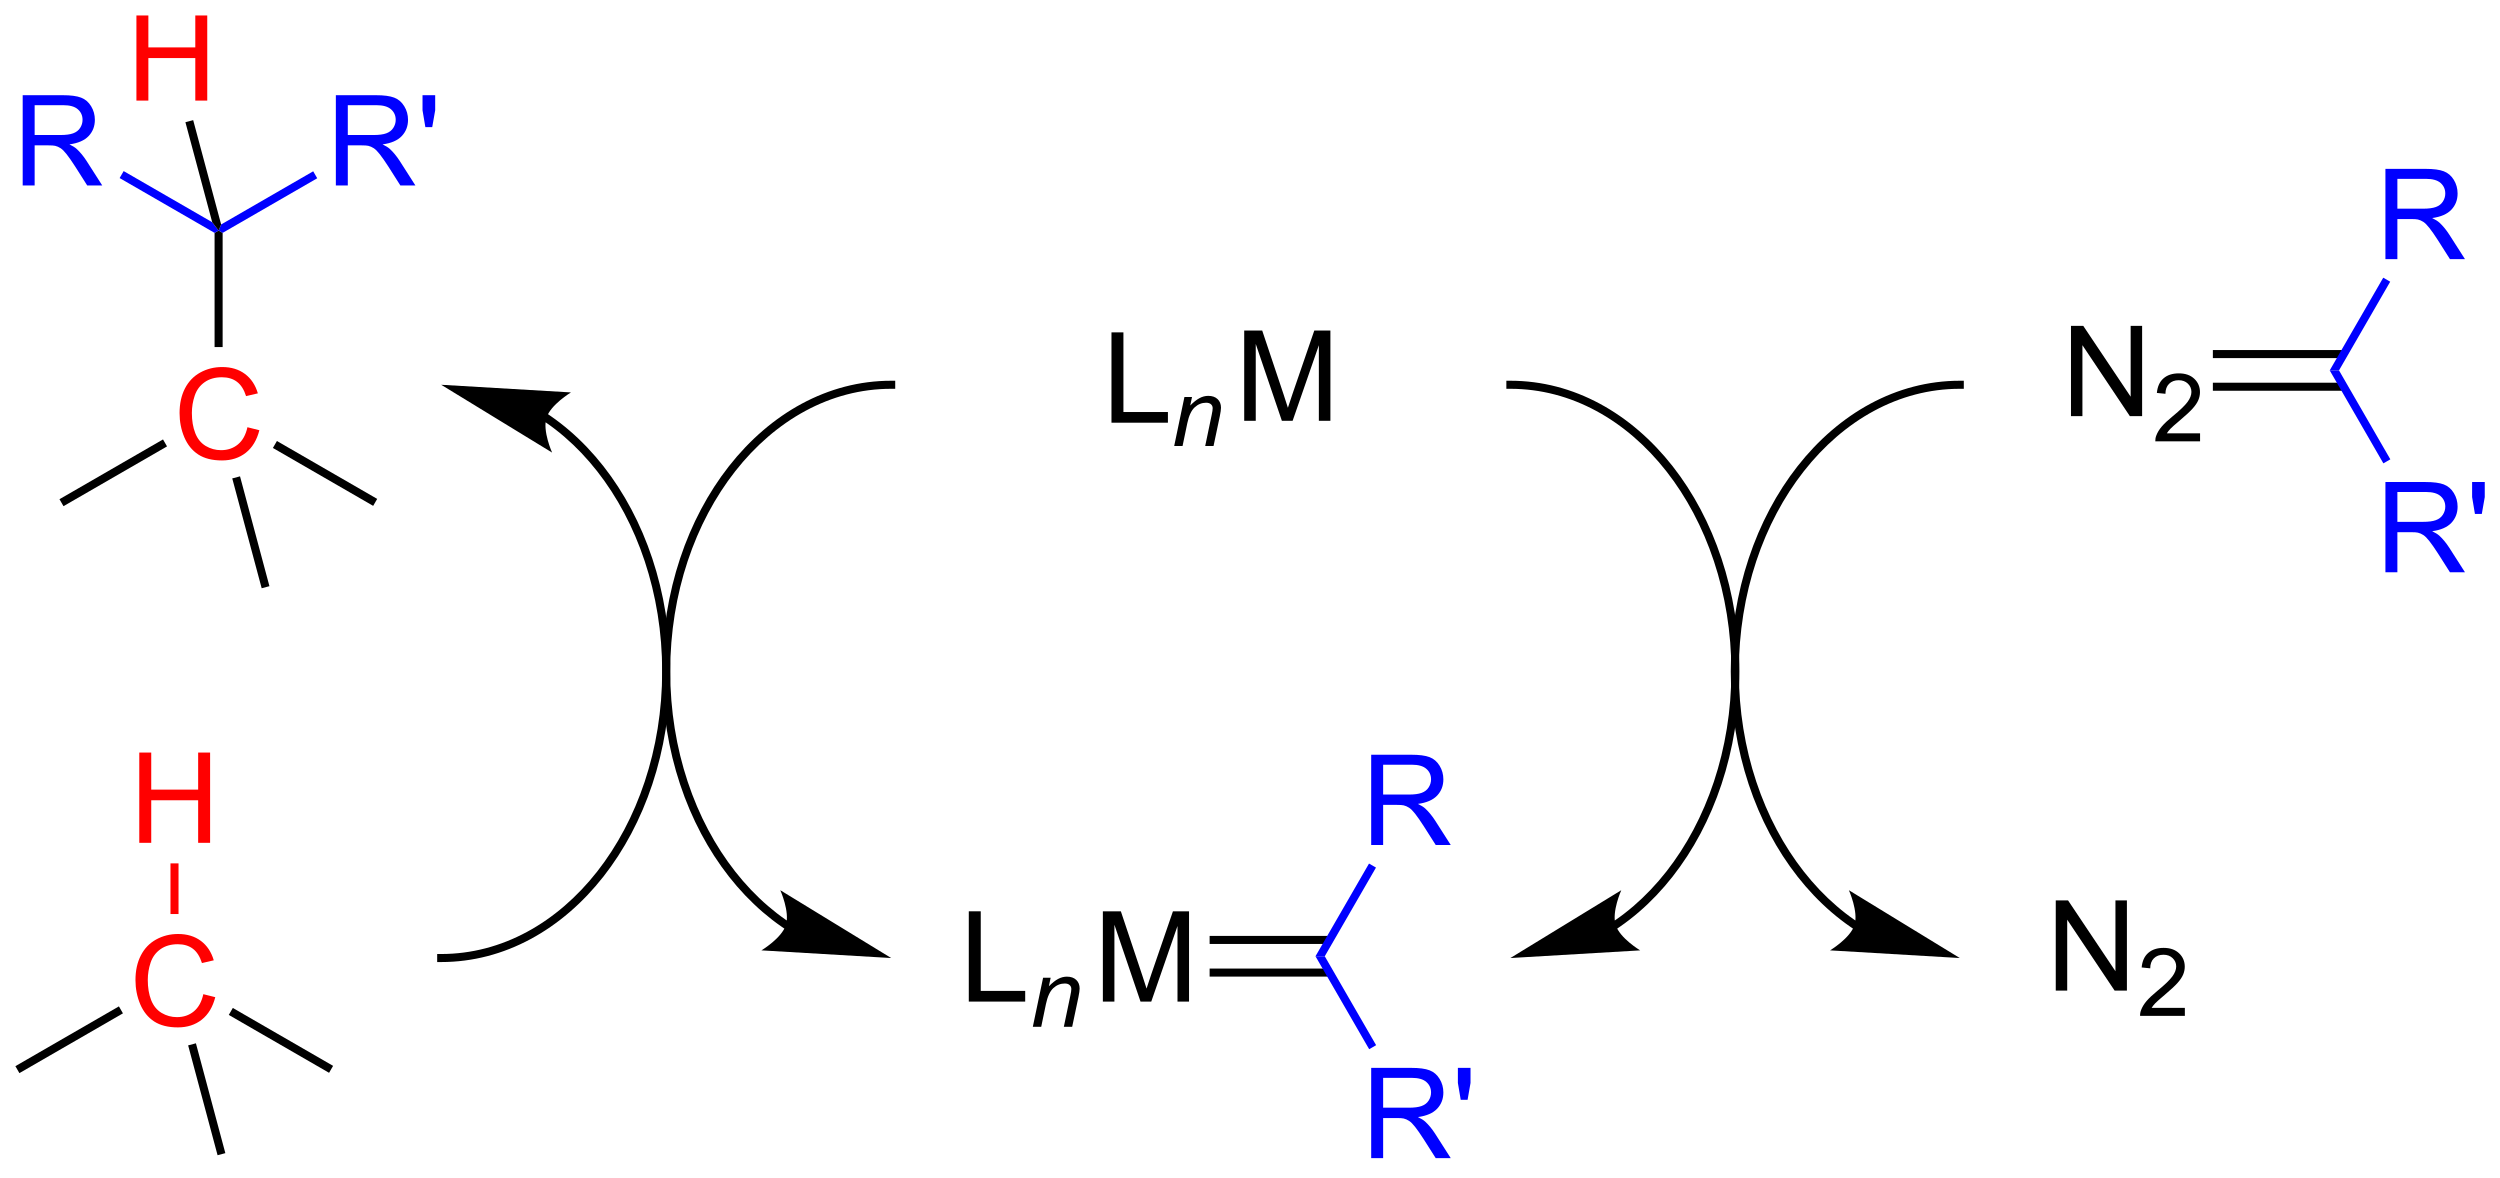 <?xml version="1.0" encoding="UTF-8"?>
<!DOCTYPE svg PUBLIC '-//W3C//DTD SVG 1.0//EN'
          'http://www.w3.org/TR/2001/REC-SVG-20010904/DTD/svg10.dtd'>
<svg stroke-dasharray="none" shape-rendering="auto" xmlns="http://www.w3.org/2000/svg" font-family="'Dialog'" text-rendering="auto" width="435" fill-opacity="1" color-interpolation="auto" color-rendering="auto" preserveAspectRatio="xMidYMid meet" font-size="12px" viewBox="0 0 435 205" fill="black" xmlns:xlink="http://www.w3.org/1999/xlink" stroke="black" image-rendering="auto" stroke-miterlimit="10" stroke-linecap="square" stroke-linejoin="miter" font-style="normal" stroke-width="1" height="205" stroke-dashoffset="0" font-weight="normal" stroke-opacity="1"
><!--Generated by the Batik Graphics2D SVG Generator--><defs id="genericDefs"
  /><g
  ><defs id="defs1"
    ><clipPath clipPathUnits="userSpaceOnUse" id="clipPath1"
      ><path d="M0.803 -1 L163.926 -1 L163.926 75.56 L0.803 75.56 L0.803 -1 Z"
      /></clipPath
      ><clipPath clipPathUnits="userSpaceOnUse" id="clipPath2"
      ><path d="M136.76 296.93 L136.76 370.389 L295.347 370.389 L295.347 296.93 Z"
      /></clipPath
    ></defs
    ><g transform="scale(2.667,2.667) translate(-0.803,1) matrix(1.029,0,0,1.029,-139.868,-305.422)"
    ><path d="M207.178 322.643 L207.178 316.916 L207.935 316.916 L207.935 321.966 L210.756 321.966 L210.756 322.643 L207.178 322.643 Z" stroke="none" clip-path="url(#clipPath2)"
    /></g
    ><g transform="matrix(2.743,0,0,2.743,-375.123,-811.791)"
    ><path d="M211.24 324.243 L211.89 321.132 L212.371 321.132 L212.258 321.673 Q212.57 321.354 212.842 321.208 Q213.115 321.061 213.4 321.061 Q213.777 321.061 213.992 321.266 Q214.209 321.471 214.209 321.813 Q214.209 321.987 214.133 322.358 L213.736 324.243 L213.207 324.243 L213.619 322.27 Q213.681 321.983 213.681 321.846 Q213.681 321.69 213.574 321.595 Q213.467 321.497 213.265 321.497 Q212.857 321.497 212.539 321.79 Q212.222 322.083 212.072 322.796 L211.771 324.243 L211.24 324.243 Z" stroke="none" clip-path="url(#clipPath2)"
    /></g
    ><g transform="matrix(2.743,0,0,2.743,-375.123,-811.791)"
    ><path d="M215.682 322.643 L215.682 316.916 L216.823 316.916 L218.18 320.971 Q218.367 321.536 218.453 321.817 Q218.55 321.505 218.758 320.901 L220.128 316.916 L221.149 316.916 L221.149 322.643 L220.417 322.643 L220.417 317.849 L218.753 322.643 L218.071 322.643 L216.414 317.768 L216.414 322.643 L215.682 322.643 Z" stroke="none" clip-path="url(#clipPath2)"
    /></g
    ><g transform="matrix(2.743,0,0,2.743,-375.123,-811.791)"
    ><path d="M239.345 354.852 L239.35 354.849 L239.359 354.843 C239.411 354.808 239.463 354.773 239.514 354.737 C239.927 354.452 240.326 354.142 240.713 353.81 C241.485 353.145 242.203 352.39 242.859 351.554 C245.477 348.219 247.094 343.617 247.094 338.54 C247.094 333.462 245.477 328.86 242.859 325.525 C240.228 322.173 236.586 320.102 232.566 320.102 L232.311 320.102 L232.311 320.613 L232.566 320.613 C236.429 320.613 239.923 322.612 242.458 325.841 C245.006 329.086 246.584 333.576 246.584 338.54 C246.584 343.504 245.006 347.993 242.458 351.239 C241.822 352.048 241.126 352.781 240.38 353.423 C240.007 353.744 239.621 354.043 239.224 354.317 C239.175 354.352 239.125 354.386 239.075 354.419 L239.065 354.425 L239.06 354.429 L238.849 354.571 L239.133 354.995 L239.345 354.852 ZM232.566 356.722 L240.798 356.236 C240.798 356.236 239.507 355.462 239.245 354.627 C238.983 353.792 239.601 352.42 239.601 352.42 Z" stroke="none" clip-path="url(#clipPath2)"
    /></g
    ><g transform="matrix(2.743,0,0,2.743,-375.123,-811.791)"
    ><path d="M186.794 354.429 L186.79 354.426 L186.78 354.419 C186.73 354.386 186.68 354.352 186.63 354.317 C186.234 354.043 185.848 353.744 185.475 353.423 C184.728 352.781 184.032 352.048 183.397 351.239 C180.849 347.993 179.271 343.504 179.271 338.54 C179.271 333.576 180.849 329.086 183.397 325.841 C185.931 322.612 189.426 320.613 193.289 320.613 L193.544 320.613 L193.544 320.102 L193.289 320.102 C189.269 320.102 185.627 322.173 182.995 325.525 C180.377 328.86 178.761 333.462 178.761 338.54 C178.761 343.617 180.377 348.219 182.995 351.554 C183.652 352.39 184.37 353.145 185.142 353.81 C185.529 354.142 185.928 354.452 186.34 354.737 C186.392 354.773 186.443 354.808 186.495 354.843 L186.505 354.849 L186.51 354.852 L186.721 354.995 L187.006 354.571 L186.794 354.429 ZM193.289 356.722 L186.254 352.42 C186.254 352.42 186.871 353.792 186.609 354.627 C186.347 355.462 185.057 356.236 185.057 356.236 Z" stroke="none" clip-path="url(#clipPath2)"
    /></g
    ><g transform="matrix(2.743,0,0,2.743,-375.123,-811.791)"
    ><path d="M198.211 359.485 L198.211 353.758 L198.969 353.758 L198.969 358.807 L201.789 358.807 L201.789 359.485 L198.211 359.485 Z" stroke="none" clip-path="url(#clipPath2)"
    /></g
    ><g transform="matrix(2.743,0,0,2.743,-375.123,-811.791)"
    ><path d="M202.273 361.084 L202.924 357.973 L203.404 357.973 L203.291 358.514 Q203.603 358.196 203.875 358.049 Q204.148 357.903 204.434 357.903 Q204.81 357.903 205.025 358.108 Q205.242 358.313 205.242 358.655 Q205.242 358.829 205.166 359.2 L204.769 361.084 L204.24 361.084 L204.652 359.112 Q204.715 358.825 204.715 358.688 Q204.715 358.532 204.607 358.436 Q204.5 358.338 204.299 358.338 Q203.891 358.338 203.572 358.631 Q203.256 358.924 203.106 359.637 L202.805 361.084 L202.273 361.084 Z" stroke="none" clip-path="url(#clipPath2)"
    /></g
    ><g transform="matrix(2.743,0,0,2.743,-375.123,-811.791)"
    ><path d="M206.716 359.485 L206.716 353.758 L207.857 353.758 L209.213 357.813 Q209.401 358.378 209.487 358.659 Q209.583 358.346 209.791 357.742 L211.161 353.758 L212.182 353.758 L212.182 359.485 L211.45 359.485 L211.45 354.69 L209.786 359.485 L209.104 359.485 L207.448 354.61 L207.448 359.485 L206.716 359.485 Z" stroke="none" clip-path="url(#clipPath2)"
    /></g
    ><g transform="matrix(2.743,0,0,2.743,-375.123,-811.791)"
    ><path d="M213.488 357.9 L221.096 357.9 L221.096 357.39 L213.488 357.39 ZM213.488 355.829 L221.096 355.829 L221.096 355.319 L213.488 355.319 Z" stroke="none" clip-path="url(#clipPath2)"
    /></g
    ><g fill="blue" transform="matrix(2.743,0,0,2.743,-375.123,-811.791)" stroke="blue"
    ><path d="M223.737 349.552 L223.737 343.826 L226.276 343.826 Q227.042 343.826 227.44 343.979 Q227.839 344.133 228.076 344.524 Q228.315 344.914 228.315 345.388 Q228.315 345.998 227.92 346.417 Q227.526 346.834 226.701 346.945 Q227.003 347.091 227.159 347.232 Q227.49 347.537 227.787 347.992 L228.784 349.552 L227.831 349.552 L227.073 348.36 Q226.74 347.844 226.524 347.57 Q226.31 347.297 226.141 347.188 Q225.972 347.078 225.795 347.037 Q225.667 347.008 225.373 347.008 L224.495 347.008 L224.495 349.552 L223.737 349.552 ZM224.495 346.352 L226.123 346.352 Q226.644 346.352 226.935 346.245 Q227.23 346.138 227.381 345.901 Q227.534 345.664 227.534 345.388 Q227.534 344.982 227.237 344.722 Q226.943 344.459 226.308 344.459 L224.495 344.459 L224.495 346.352 Z" stroke="none" clip-path="url(#clipPath2)"
    /></g
    ><g fill="blue" transform="matrix(2.743,0,0,2.743,-375.123,-811.791)" stroke="blue"
    ><path d="M220.792 356.61 L220.203 356.61 L223.599 350.729 L224.041 350.984 Z" stroke="none" clip-path="url(#clipPath2)"
    /></g
    ><g fill="blue" transform="matrix(2.743,0,0,2.743,-375.123,-811.791)" stroke="blue"
    ><path d="M223.737 369.417 L223.737 363.69 L226.276 363.69 Q227.042 363.69 227.44 363.844 Q227.839 363.997 228.076 364.388 Q228.315 364.779 228.315 365.252 Q228.315 365.862 227.92 366.281 Q227.526 366.698 226.701 366.81 Q227.003 366.956 227.159 367.096 Q227.49 367.401 227.787 367.857 L228.784 369.417 L227.831 369.417 L227.073 368.224 Q226.74 367.708 226.524 367.435 Q226.31 367.161 226.141 367.052 Q225.972 366.943 225.795 366.901 Q225.667 366.872 225.373 366.872 L224.495 366.872 L224.495 369.417 L223.737 369.417 ZM224.495 366.216 L226.123 366.216 Q226.644 366.216 226.935 366.109 Q227.23 366.002 227.381 365.766 Q227.534 365.529 227.534 365.252 Q227.534 364.846 227.237 364.586 Q226.943 364.323 226.308 364.323 L224.495 364.323 L224.495 366.216 ZM229.416 365.716 L229.236 364.646 L229.236 363.69 L230.038 363.69 L230.038 364.646 L229.851 365.716 L229.416 365.716 Z" stroke="none" clip-path="url(#clipPath2)"
    /></g
    ><g fill="blue" transform="matrix(2.743,0,0,2.743,-375.123,-811.791)" stroke="blue"
    ><path d="M220.203 356.61 L220.792 356.61 L224.049 362.251 L223.608 362.506 Z" stroke="none" clip-path="url(#clipPath2)"
    /></g
    ><g transform="matrix(2.743,0,0,2.743,-375.123,-811.791)"
    ><path d="M254.58 354.429 L254.575 354.426 L254.565 354.419 C254.516 354.386 254.466 354.352 254.416 354.317 C254.019 354.043 253.633 353.744 253.261 353.423 C252.514 352.781 251.818 352.048 251.183 351.239 C248.635 347.993 247.057 343.504 247.057 338.54 C247.057 333.576 248.635 329.086 251.183 325.841 C253.717 322.612 257.211 320.613 261.074 320.613 L261.329 320.613 L261.329 320.102 L261.074 320.102 C257.055 320.102 253.412 322.173 250.781 325.525 C248.163 328.86 246.546 333.462 246.546 338.54 C246.546 343.617 248.163 348.219 250.781 351.554 C251.437 352.39 252.156 353.145 252.928 353.81 C253.314 354.142 253.714 354.452 254.126 354.737 C254.178 354.773 254.229 354.808 254.281 354.843 L254.291 354.849 L254.295 354.852 L254.507 354.995 L254.792 354.571 L254.58 354.429 ZM261.074 356.722 L254.039 352.42 C254.039 352.42 254.657 353.792 254.395 354.627 C254.133 355.462 252.843 356.236 252.843 356.236 Z" stroke="none" clip-path="url(#clipPath2)"
    /></g
    ><g transform="matrix(2.743,0,0,2.743,-375.123,-811.791)"
    ><path d="M267.162 358.79 L267.162 353.064 L267.94 353.064 L270.948 357.558 L270.948 353.064 L271.675 353.064 L271.675 358.79 L270.896 358.79 L267.888 354.29 L267.888 358.79 L267.162 358.79 Z" stroke="none" clip-path="url(#clipPath2)"
    /></g
    ><g transform="matrix(2.743,0,0,2.743,-375.123,-811.791)"
    ><path d="M275.351 359.882 L275.351 360.39 L272.511 360.39 Q272.505 360.199 272.574 360.023 Q272.681 359.734 272.919 359.453 Q273.16 359.171 273.611 358.802 Q274.31 358.228 274.556 357.892 Q274.802 357.556 274.802 357.257 Q274.802 356.945 274.577 356.73 Q274.355 356.513 273.994 356.513 Q273.613 356.513 273.384 356.742 Q273.156 356.97 273.154 357.375 L272.611 357.32 Q272.667 356.712 273.031 356.396 Q273.394 356.078 274.005 356.078 Q274.624 356.078 274.984 356.421 Q275.345 356.763 275.345 357.269 Q275.345 357.527 275.24 357.777 Q275.134 358.025 274.888 358.3 Q274.644 358.576 274.076 359.056 Q273.601 359.455 273.466 359.597 Q273.332 359.74 273.244 359.882 L275.351 359.882 Z" stroke="none" clip-path="url(#clipPath2)"
    /></g
    ><g transform="matrix(2.743,0,0,2.743,-375.123,-811.791)"
    ><path d="M268.127 322.346 L268.127 316.62 L268.905 316.62 L271.913 321.114 L271.913 316.62 L272.64 316.62 L272.64 322.346 L271.861 322.346 L268.853 317.846 L268.853 322.346 L268.127 322.346 Z" stroke="none" clip-path="url(#clipPath2)"
    /></g
    ><g transform="matrix(2.743,0,0,2.743,-375.123,-811.791)"
    ><path d="M276.316 323.438 L276.316 323.946 L273.476 323.946 Q273.47 323.755 273.539 323.579 Q273.646 323.29 273.884 323.009 Q274.125 322.727 274.576 322.358 Q275.275 321.784 275.521 321.448 Q275.767 321.112 275.767 320.813 Q275.767 320.501 275.543 320.286 Q275.32 320.069 274.959 320.069 Q274.578 320.069 274.349 320.298 Q274.121 320.526 274.119 320.93 L273.576 320.876 Q273.632 320.268 273.996 319.952 Q274.359 319.634 274.97 319.634 Q275.589 319.634 275.949 319.977 Q276.31 320.319 276.31 320.825 Q276.31 321.083 276.205 321.333 Q276.099 321.581 275.853 321.856 Q275.609 322.132 275.041 322.612 Q274.566 323.011 274.431 323.153 Q274.296 323.296 274.209 323.438 L276.316 323.438 Z" stroke="none" clip-path="url(#clipPath2)"
    /></g
    ><g transform="matrix(2.743,0,0,2.743,-375.123,-811.791)"
    ><path d="M277.128 320.737 L285.433 320.737 L285.433 320.227 L277.128 320.227 ZM277.128 318.666 L285.433 318.666 L285.433 318.155 L277.128 318.155 Z" stroke="none" clip-path="url(#clipPath2)"
    /></g
    ><g fill="blue" transform="matrix(2.743,0,0,2.743,-375.123,-811.791)" stroke="blue"
    ><path d="M288.074 312.389 L288.074 306.662 L290.613 306.662 Q291.379 306.662 291.777 306.816 Q292.176 306.97 292.413 307.36 Q292.652 307.751 292.652 308.225 Q292.652 308.834 292.256 309.253 Q291.863 309.67 291.038 309.782 Q291.34 309.928 291.496 310.069 Q291.827 310.373 292.123 310.829 L293.121 312.389 L292.168 312.389 L291.41 311.196 Q291.077 310.68 290.86 310.407 Q290.647 310.134 290.478 310.024 Q290.308 309.915 290.131 309.873 Q290.004 309.845 289.709 309.845 L288.832 309.845 L288.832 312.389 L288.074 312.389 ZM288.832 309.188 L290.459 309.188 Q290.98 309.188 291.272 309.082 Q291.566 308.975 291.717 308.738 Q291.871 308.501 291.871 308.225 Q291.871 307.819 291.574 307.558 Q291.28 307.295 290.644 307.295 L288.832 307.295 L288.832 309.188 Z" stroke="none" clip-path="url(#clipPath2)"
    /></g
    ><g fill="blue" transform="matrix(2.743,0,0,2.743,-375.123,-811.791)" stroke="blue"
    ><path d="M285.129 319.446 L284.54 319.446 L287.935 313.565 L288.377 313.82 Z" stroke="none" clip-path="url(#clipPath2)"
    /></g
    ><g fill="blue" transform="matrix(2.743,0,0,2.743,-375.123,-811.791)" stroke="blue"
    ><path d="M288.074 332.253 L288.074 326.527 L290.613 326.527 Q291.379 326.527 291.777 326.68 Q292.176 326.834 292.413 327.225 Q292.652 327.615 292.652 328.089 Q292.652 328.699 292.256 329.118 Q291.863 329.534 291.038 329.647 Q291.34 329.792 291.496 329.933 Q291.827 330.238 292.123 330.693 L293.121 332.253 L292.168 332.253 L291.41 331.061 Q291.077 330.545 290.86 330.272 Q290.647 329.998 290.478 329.889 Q290.308 329.779 290.131 329.738 Q290.004 329.709 289.709 329.709 L288.832 329.709 L288.832 332.253 L288.074 332.253 ZM288.832 329.053 L290.459 329.053 Q290.98 329.053 291.272 328.946 Q291.566 328.839 291.717 328.602 Q291.871 328.365 291.871 328.089 Q291.871 327.683 291.574 327.423 Q291.28 327.159 290.644 327.159 L288.832 327.159 L288.832 329.053 ZM293.752 328.553 L293.573 327.483 L293.573 326.527 L294.375 326.527 L294.375 327.483 L294.187 328.553 L293.752 328.553 Z" stroke="none" clip-path="url(#clipPath2)"
    /></g
    ><g fill="blue" transform="matrix(2.743,0,0,2.743,-375.123,-811.791)" stroke="blue"
    ><path d="M284.54 319.446 L285.129 319.446 L288.386 325.087 L287.944 325.343 Z" stroke="none" clip-path="url(#clipPath2)"
    /></g
    ><g transform="matrix(2.743,0,0,2.743,-375.123,-811.791)"
    ><path d="M171.237 322.65 L171.242 322.653 L171.252 322.66 C171.302 322.693 171.351 322.728 171.401 322.762 C171.798 323.036 172.184 323.335 172.557 323.656 C173.303 324.299 173.999 325.031 174.635 325.841 C177.182 329.086 178.761 333.576 178.761 338.54 C178.761 343.504 177.182 347.993 174.635 351.239 C172.1 354.467 168.606 356.467 164.743 356.467 L164.488 356.467 L164.488 356.977 L164.743 356.977 C168.762 356.977 172.405 354.906 175.036 351.554 C177.654 348.219 179.271 343.617 179.271 338.54 C179.271 333.462 177.654 328.86 175.036 325.525 C174.38 324.69 173.661 323.934 172.889 323.269 C172.503 322.937 172.103 322.627 171.691 322.342 C171.639 322.307 171.588 322.271 171.536 322.236 L171.526 322.23 L171.522 322.227 L171.31 322.084 L171.025 322.508 L171.237 322.65 ZM164.743 320.358 L171.778 324.659 C171.778 324.659 171.16 323.287 171.422 322.452 C171.684 321.617 172.975 320.843 172.975 320.843 Z" stroke="none" clip-path="url(#clipPath2)"
    /></g
    ><g fill="red" transform="matrix(2.743,0,0,2.743,-375.123,-811.791)" stroke="red"
    ><path d="M149.654 359.015 L150.412 359.205 Q150.175 360.14 149.555 360.632 Q148.935 361.122 148.042 361.122 Q147.115 361.122 146.534 360.744 Q145.956 360.367 145.652 359.653 Q145.35 358.937 145.35 358.117 Q145.35 357.221 145.691 356.557 Q146.034 355.89 146.665 355.544 Q147.295 355.197 148.053 355.197 Q148.912 355.197 149.498 355.635 Q150.084 356.072 150.316 356.867 L149.568 357.041 Q149.37 356.416 148.99 356.132 Q148.613 355.846 148.037 355.846 Q147.378 355.846 146.933 356.164 Q146.49 356.479 146.31 357.013 Q146.131 357.546 146.131 358.111 Q146.131 358.843 146.344 359.388 Q146.558 359.932 147.006 360.203 Q147.456 360.471 147.98 360.471 Q148.615 360.471 149.055 360.104 Q149.498 359.736 149.654 359.015 Z" stroke="none" clip-path="url(#clipPath2)"
    /></g
    ><g transform="matrix(2.743,0,0,2.743,-375.123,-811.791)"
    ><path d="M137.987 364.023 L137.732 363.581 L144.3 359.789 L144.555 360.231 Z" stroke="none" clip-path="url(#clipPath2)"
    /></g
    ><g transform="matrix(2.743,0,0,2.743,-375.123,-811.791)"
    ><path d="M151.27 360.331 L151.525 359.889 L157.886 363.562 L157.631 364.003 Z" stroke="none" clip-path="url(#clipPath2)"
    /></g
    ><g fill="red" transform="matrix(2.743,0,0,2.743,-375.123,-811.791)" stroke="red"
    ><path d="M145.592 349.414 L145.592 343.688 L146.35 343.688 L146.35 346.039 L149.326 346.039 L149.326 343.688 L150.084 343.688 L150.084 349.414 L149.326 349.414 L149.326 346.714 L146.35 346.714 L146.35 349.414 L145.592 349.414 Z" stroke="none" clip-path="url(#clipPath2)"
    /></g
    ><g fill="red" transform="matrix(2.743,0,0,2.743,-375.123,-811.791)" stroke="red"
    ><path d="M148.081 353.931 L147.571 353.931 L147.571 350.718 L148.081 350.718 Z" stroke="none" clip-path="url(#clipPath2)"
    /></g
    ><g transform="matrix(2.743,0,0,2.743,-375.123,-811.791)"
    ><path d="M148.691 362.263 L149.184 362.131 L151.051 369.099 L150.558 369.231 Z" stroke="none" clip-path="url(#clipPath2)"
    /></g
    ><g fill="red" transform="matrix(2.743,0,0,2.743,-375.123,-811.791)" stroke="red"
    ><path d="M152.452 323.051 L153.209 323.241 Q152.972 324.176 152.353 324.668 Q151.733 325.158 150.839 325.158 Q149.912 325.158 149.332 324.78 Q148.754 324.402 148.449 323.689 Q148.147 322.973 148.147 322.152 Q148.147 321.256 148.488 320.592 Q148.832 319.926 149.462 319.579 Q150.092 319.233 150.85 319.233 Q151.709 319.233 152.295 319.671 Q152.881 320.108 153.113 320.902 L152.366 321.077 Q152.168 320.452 151.787 320.168 Q151.41 319.881 150.834 319.881 Q150.175 319.881 149.73 320.199 Q149.287 320.514 149.108 321.048 Q148.928 321.582 148.928 322.147 Q148.928 322.879 149.142 323.423 Q149.355 323.967 149.803 324.238 Q150.254 324.506 150.777 324.506 Q151.412 324.506 151.853 324.139 Q152.295 323.772 152.452 323.051 Z" stroke="none" clip-path="url(#clipPath2)"
    /></g
    ><g transform="matrix(2.743,0,0,2.743,-375.123,-811.791)"
    ><path d="M140.784 328.059 L140.529 327.617 L147.097 323.825 L147.352 324.267 Z" stroke="none" clip-path="url(#clipPath2)"
    /></g
    ><g transform="matrix(2.743,0,0,2.743,-375.123,-811.791)"
    ><path d="M154.067 324.366 L154.323 323.925 L160.683 327.597 L160.428 328.039 Z" stroke="none" clip-path="url(#clipPath2)"
    /></g
    ><g transform="matrix(2.743,0,0,2.743,-375.123,-811.791)"
    ><path d="M150.879 317.966 L150.368 317.966 L150.368 310.722 L150.623 310.575 L150.879 310.722 Z" stroke="none" clip-path="url(#clipPath2)"
    /></g
    ><g transform="matrix(2.743,0,0,2.743,-375.123,-811.791)"
    ><path d="M151.489 326.298 L151.982 326.166 L153.848 333.134 L153.356 333.266 Z" stroke="none" clip-path="url(#clipPath2)"
    /></g
    ><g fill="blue" transform="matrix(2.743,0,0,2.743,-375.123,-811.791)" stroke="blue"
    ><path d="M138.196 307.716 L138.196 301.989 L140.736 301.989 Q141.501 301.989 141.899 302.143 Q142.298 302.296 142.535 302.687 Q142.774 303.077 142.774 303.551 Q142.774 304.161 142.379 304.58 Q141.986 304.997 141.16 305.109 Q141.462 305.255 141.618 305.395 Q141.949 305.7 142.246 306.156 L143.243 307.716 L142.29 307.716 L141.532 306.523 Q141.199 306.007 140.983 305.734 Q140.769 305.46 140.6 305.351 Q140.431 305.241 140.254 305.2 Q140.126 305.171 139.832 305.171 L138.954 305.171 L138.954 307.716 L138.196 307.716 ZM138.954 304.515 L140.582 304.515 Q141.103 304.515 141.394 304.408 Q141.689 304.301 141.84 304.065 Q141.993 303.827 141.993 303.551 Q141.993 303.145 141.696 302.885 Q141.402 302.622 140.767 302.622 L138.954 302.622 L138.954 304.515 Z" stroke="none" clip-path="url(#clipPath2)"
    /></g
    ><g fill="blue" transform="matrix(2.743,0,0,2.743,-375.123,-811.791)" stroke="blue"
    ><path d="M150.218 310.046 L150.623 310.575 L150.368 310.722 L144.345 307.245 L144.6 306.803 Z" stroke="none" clip-path="url(#clipPath2)"
    /></g
    ><g fill="blue" transform="matrix(2.743,0,0,2.743,-375.123,-811.791)" stroke="blue"
    ><path d="M158.061 307.716 L158.061 301.989 L160.6 301.989 Q161.365 301.989 161.764 302.143 Q162.162 302.296 162.399 302.687 Q162.639 303.077 162.639 303.551 Q162.639 304.161 162.243 304.58 Q161.85 304.997 161.024 305.109 Q161.326 305.255 161.483 305.395 Q161.813 305.7 162.11 306.156 L163.108 307.716 L162.154 307.716 L161.397 306.523 Q161.063 306.007 160.847 305.734 Q160.634 305.46 160.464 305.351 Q160.295 305.241 160.118 305.2 Q159.99 305.171 159.696 305.171 L158.819 305.171 L158.819 307.716 L158.061 307.716 ZM158.819 304.515 L160.446 304.515 Q160.967 304.515 161.259 304.408 Q161.553 304.301 161.704 304.065 Q161.858 303.827 161.858 303.551 Q161.858 303.145 161.561 302.885 Q161.266 302.622 160.631 302.622 L158.819 302.622 L158.819 304.515 ZM163.739 304.015 L163.559 302.945 L163.559 301.989 L164.362 301.989 L164.362 302.945 L164.174 304.015 L163.739 304.015 Z" stroke="none" clip-path="url(#clipPath2)"
    /></g
    ><g fill="blue" transform="matrix(2.743,0,0,2.743,-375.123,-811.791)" stroke="blue"
    ><path d="M150.879 310.722 L150.623 310.575 L150.784 310.188 L156.624 306.816 L156.879 307.258 Z" stroke="none" clip-path="url(#clipPath2)"
    /></g
    ><g fill="red" transform="matrix(2.743,0,0,2.743,-375.123,-811.791)" stroke="red"
    ><path d="M145.41 302.333 L145.41 296.607 L146.168 296.607 L146.168 298.958 L149.145 298.958 L149.145 296.607 L149.903 296.607 L149.903 302.333 L149.145 302.333 L149.145 299.633 L146.168 299.633 L146.168 302.333 L145.41 302.333 Z" stroke="none" clip-path="url(#clipPath2)"
    /></g
    ><g transform="matrix(2.743,0,0,2.743,-375.123,-811.791)"
    ><path d="M150.784 310.188 L150.623 310.575 L150.218 310.046 L148.518 303.703 L149.011 303.571 Z" stroke="none" clip-path="url(#clipPath2)"
    /></g
  ></g
></svg
>
